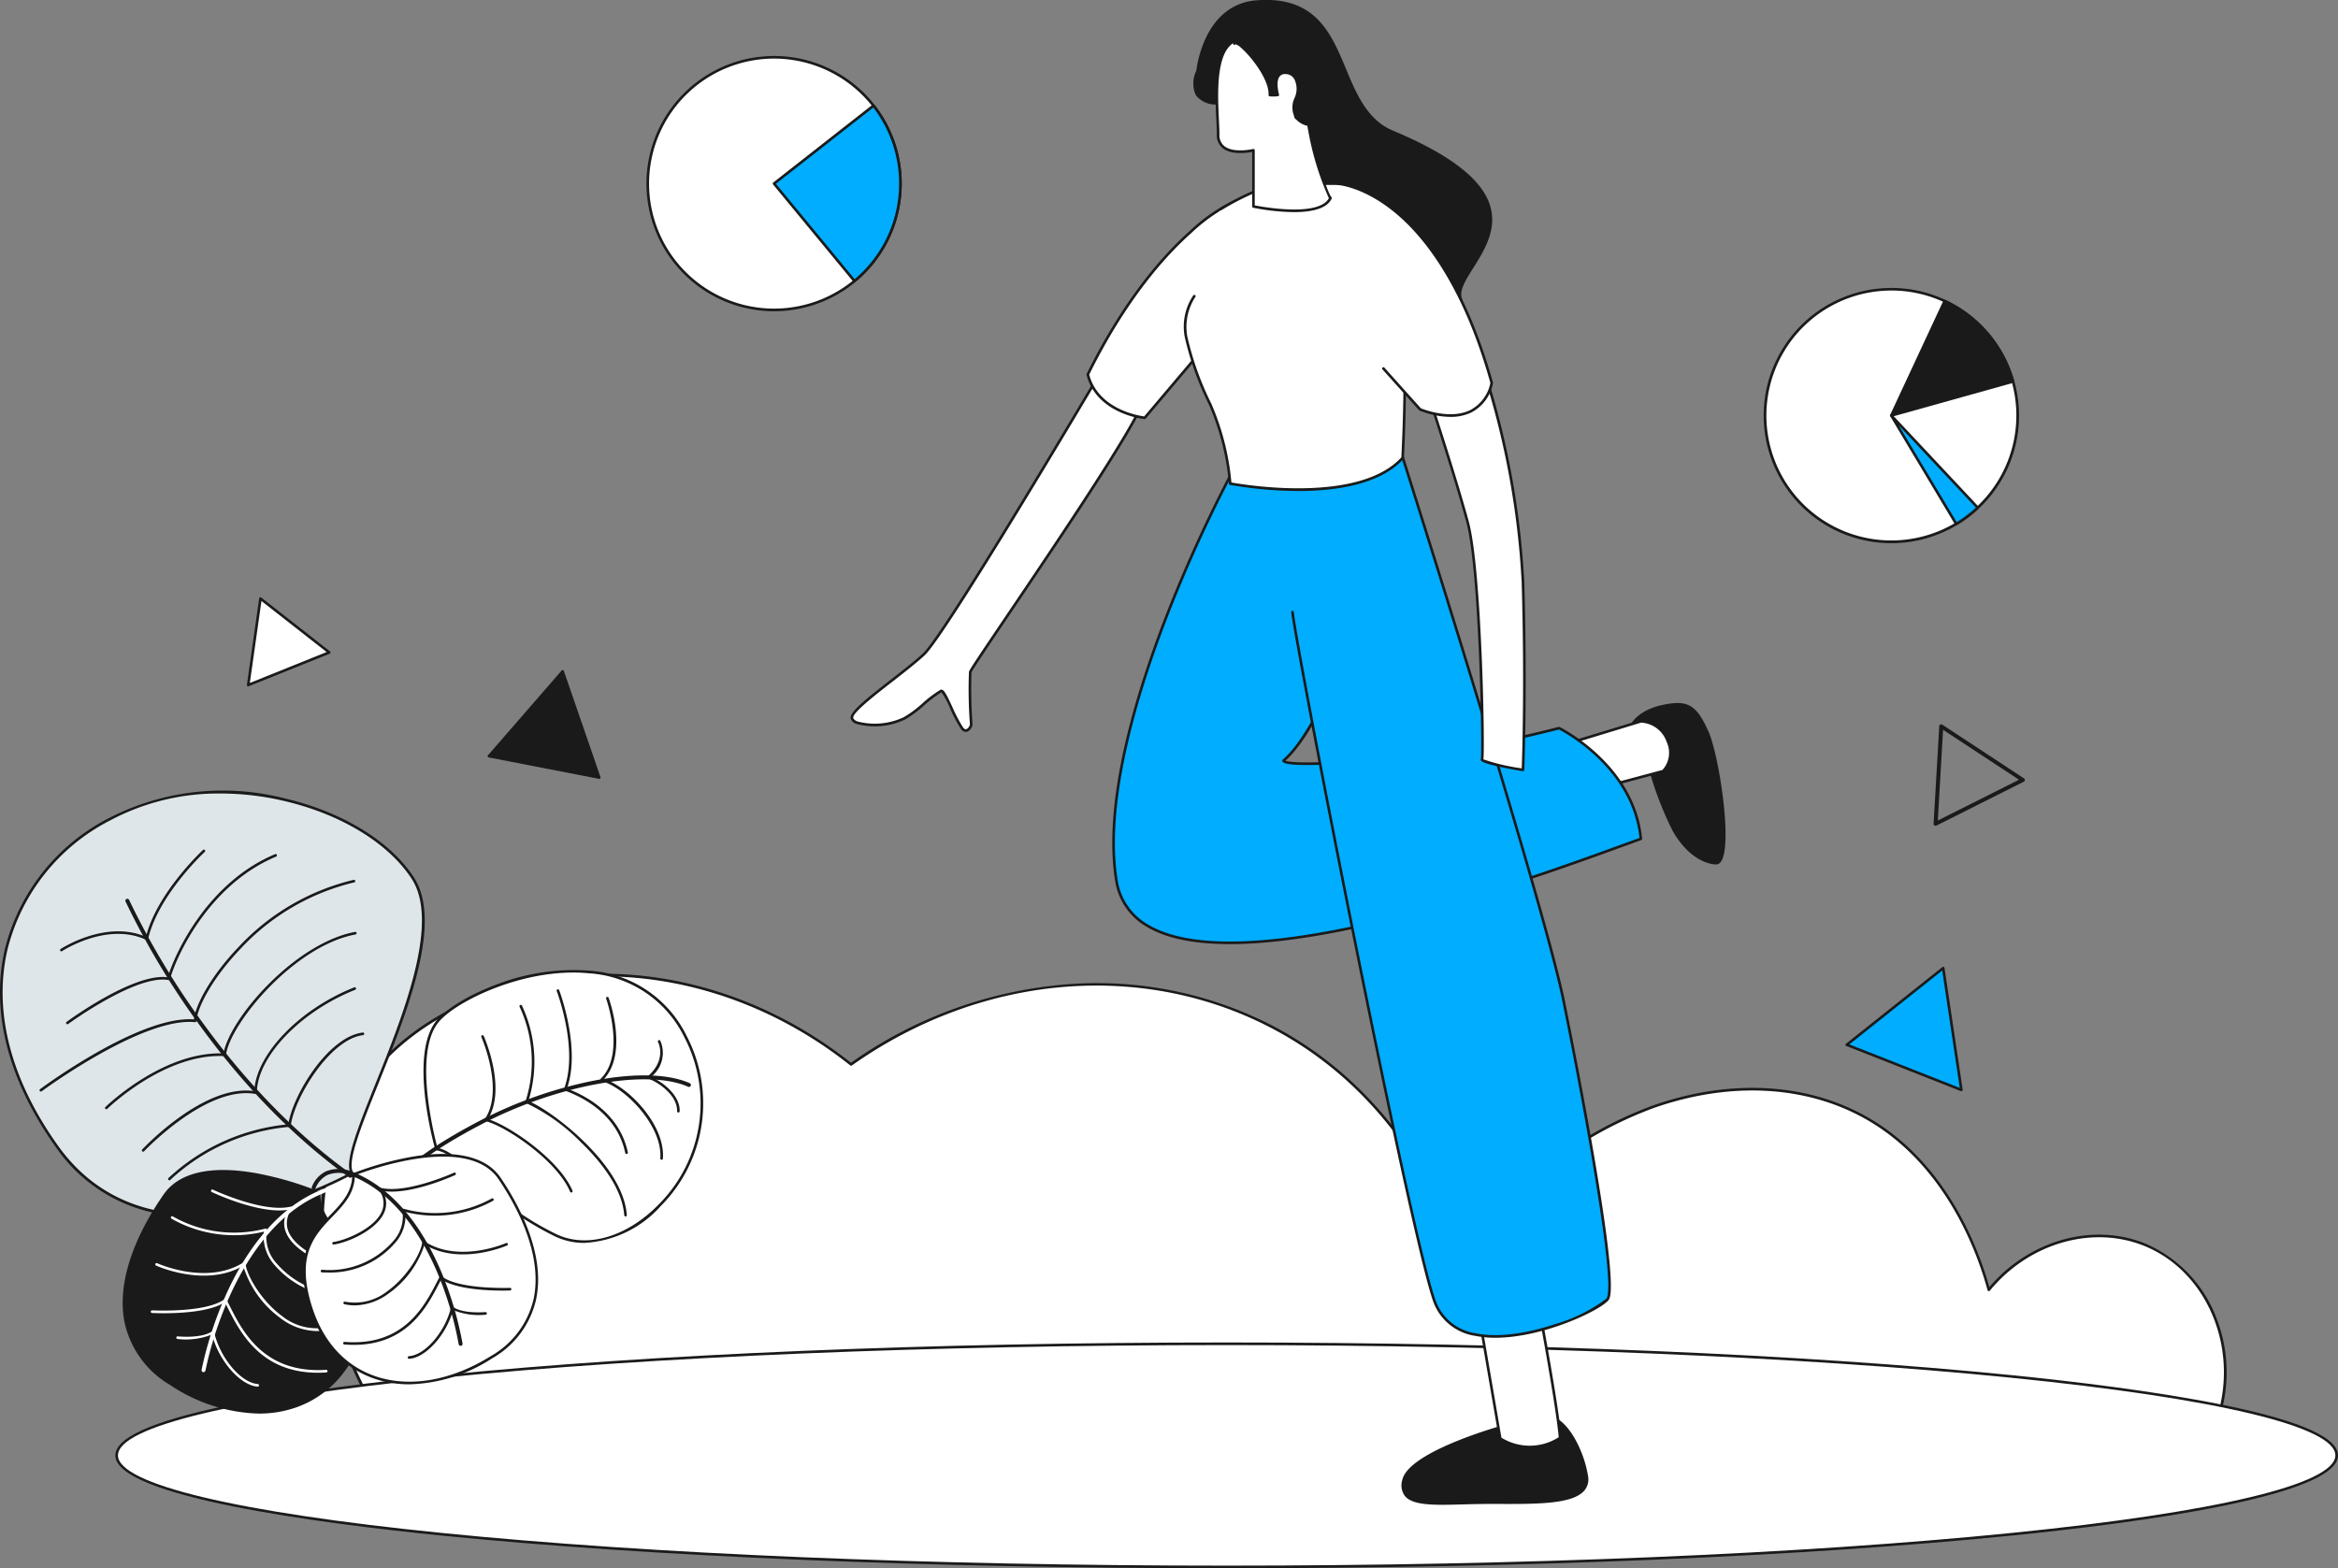 <svg xmlns="http://www.w3.org/2000/svg" id="Grupo_2896" data-name="Grupo 2896" width="250.942" height="168.358" viewBox="0 0 250.942 168.358"><rect x="0" y="0" width="250.942" height="168.358" fill="#808080" stroke="none"/><path id="Trazado_1764" data-name="Trazado 1764" d="M129.969,1484.855c-7.476-11.742-8.741-25.867-2.607-35.372,8.913-13.808,33.694-18.257,52.87-2.979,13.685-9.677,31.1-11.324,45.049-4.1,14.582,7.558,19.464,21.749,20.477,24.948,11.122-16.35,29.792-21.979,42.444-15.639,10,5.012,13.353,16.051,14.148,18.99,4.283-5.216,11.2-7.1,16.755-4.841,6.908,2.813,10.726,11.648,7.445,19.735Z" transform="translate(-88.895 -1332.234)" fill="#fff"></path><path id="Trazado_1765" data-name="Trazado 1765" d="M326.591,1485.781h0l-196.583-.746a.138.138,0,0,1-.118-.065,40.836,40.836,0,0,1-6.428-18.59,27.036,27.036,0,0,1,3.821-16.934c4.05-6.275,11.4-10.7,20.18-12.136,11.27-1.846,23.225,1.454,32.812,9.058a46.461,46.461,0,0,1,22.409-8.353,41.047,41.047,0,0,1,22.7,4.307c13.388,6.938,18.723,19.419,20.459,24.757a42.367,42.367,0,0,1,20.556-16.145c7.808-2.717,15.587-2.469,21.906.7,9.268,4.644,12.946,14.512,14.149,18.819,4.276-5.04,11.122-6.963,16.743-4.674a14.1,14.1,0,0,1,7.622,7.968,16.018,16.018,0,0,1-.1,11.948A.14.14,0,0,1,326.591,1485.781Zm-196.5-1.025,196.41.743c3.062-7.68-.314-16.576-7.4-19.464-5.584-2.274-12.408-.3-16.593,4.8a.14.14,0,0,1-.244-.053c-1.116-4.12-4.719-14.211-14.076-18.9-6.25-3.132-13.951-3.374-21.687-.683a42.14,42.14,0,0,0-20.578,16.274.14.14,0,0,1-.25-.036c-1.629-5.141-6.88-17.854-20.408-24.865-13.926-7.217-31.133-5.651-44.9,4.087a.139.139,0,0,1-.168-.006c-9.54-7.6-21.45-10.9-32.675-9.065-8.7,1.426-15.983,5.8-19.988,12.01C121.565,1458.828,122.6,1472.947,130.087,1484.757Z" transform="translate(-88.936 -1332.275)" fill="#1a1a1a"></path><ellipse id="Elipse_35" data-name="Elipse 35" cx="119.141" cy="11.979" rx="119.141" ry="11.979" transform="translate(12.52 144.26)" fill="#fff"></ellipse><path id="Trazado_1766" data-name="Trazado 1766" d="M226.916,1489.285c-31.829,0-61.752-1.246-84.259-3.509-13.079-1.315-35.023-4.182-35.023-8.61s21.943-7.294,35.023-8.609c22.507-2.264,52.431-3.51,84.259-3.51s61.751,1.246,84.259,3.51c13.079,1.315,35.022,4.182,35.022,8.609s-21.942,7.3-35.022,8.61C288.667,1488.039,258.744,1489.285,226.916,1489.285Zm0-23.958c-31.82,0-61.734,1.246-84.231,3.509-22.1,2.22-34.769,5.257-34.769,8.33s12.673,6.109,34.769,8.331c22.5,2.261,52.412,3.508,84.231,3.508s61.733-1.246,84.231-3.508c22.1-2.222,34.769-5.258,34.769-8.331s-12.673-6.11-34.769-8.33C288.649,1466.573,258.734,1465.327,226.916,1465.327Z" transform="translate(-95.255 -1320.927)" fill="#1a1a1a"></path><path id="Trazado_1767" data-name="Trazado 1767" d="M261.056,1397.951a13.515,13.515,0,0,1-4.284,9.89,13.542,13.542,0,0,1-9.275,3.67,13.566,13.566,0,1,1,13.559-13.56Z" transform="translate(-44.497 -1353.34)" fill="#fff"></path><path id="Trazado_1768" data-name="Trazado 1768" d="M247.537,1411.692a13.7,13.7,0,0,1,0-27.4,13.7,13.7,0,0,1,13.2,10.011,13.7,13.7,0,0,1-13.2,17.39Zm0-27.121a13.415,13.415,0,1,0,5.666,1.253A13.278,13.278,0,0,0,247.537,1384.571Z" transform="translate(-44.537 -1353.38)" fill="#1a1a1a"></path><path id="Trazado_1769" data-name="Trazado 1769" d="M175.515,1380.189a13.56,13.56,0,1,1-2.886-8.363A13.531,13.531,0,0,1,175.515,1380.189Z" transform="translate(-78.874 -1360.478)" fill="#fff"></path><path id="Trazado_1770" data-name="Trazado 1770" d="M162,1393.93a13.7,13.7,0,1,1,10.783-22.151,13.7,13.7,0,0,1-2.062,19.016A13.713,13.713,0,0,1,162,1393.93Zm0-27.121a13.42,13.42,0,1,0,13.419,13.42A13.422,13.422,0,0,0,162,1366.809Z" transform="translate(-78.914 -1360.518)" fill="#1a1a1a"></path><path id="Trazado_1771" data-name="Trazado 1771" d="M223.675,1418.567s.68-1.585,3.332-2.166,3.537-.161,4.841,2.724,2.839,14.2.931,14.1c-1-.049-2.9-.743-4.5-3.521-1.44-2.5-2.62-7.068-2.994-7.928A33.382,33.382,0,0,0,223.675,1418.567Z" transform="translate(-48.622 -1340.567)" fill="#1a1a1a"></path><path id="Trazado_1772" data-name="Trazado 1772" d="M232.841,1433.408h-.029c-.615-.029-2.764-.377-4.614-3.591a36.329,36.329,0,0,1-2.5-6.449c-.221-.7-.4-1.255-.5-1.493a33.582,33.582,0,0,0-1.6-3.2.142.142,0,0,1-.008-.128c.029-.067.739-1.657,3.432-2.246,2.762-.605,3.7-.081,5,2.8,1.131,2.507,2.624,12.136,1.372,13.975A.65.65,0,0,1,232.841,1433.408Zm-8.966-14.806a34.907,34.907,0,0,1,1.58,3.16c.109.252.278.785.51,1.521a36.709,36.709,0,0,0,2.476,6.392c1.779,3.091,3.806,3.424,4.385,3.452a.376.376,0,0,0,.329-.2c1.114-1.636-.188-11.027-1.395-13.7-1.255-2.779-2.042-3.223-4.682-2.646A4.591,4.591,0,0,0,223.875,1418.6Z" transform="translate(-48.662 -1340.605)" fill="#1a1a1a"></path><path id="Trazado_1773" data-name="Trazado 1773" d="M215.517,1421.286l12.5-3.807c2.682,0,4.143,3.718,2.386,5.347l-11.2,2.99Z" transform="translate(-51.9 -1340.043)" fill="#fff"></path><path id="Trazado_1774" data-name="Trazado 1774" d="M219.25,1426a.145.145,0,0,1-.109-.052l-3.691-4.531a.141.141,0,0,1,.067-.223l12.5-3.807a.136.136,0,0,1,.041-.007,3.339,3.339,0,0,1,3.028,2.251,3.007,3.007,0,0,1-.547,3.339.137.137,0,0,1-.059.033l-11.2,2.991A.108.108,0,0,1,219.25,1426Zm-3.451-4.6,3.5,4.3,11.075-2.959a2.742,2.742,0,0,0,.451-3.007,3.062,3.062,0,0,0-2.746-2.072Z" transform="translate(-51.94 -1340.084)" fill="#1a1a1a"></path><path id="Trazado_1775" data-name="Trazado 1775" d="M210.313,1407.443c1.293,5.167-3.873,18.857-8.006,22.345.387,1.033,18.726-.387,29.574-3.488,0,0,8.007,3.875,8.781,11.882-8.006,2.842-53.724,20.665-56.307,4.392s12.657-44.172,12.657-44.172l12.268-1.033Z" transform="translate(-64.542 -1348.125)" fill="#00adff"></path><path id="Trazado_1776" data-name="Trazado 1776" d="M196.577,1449.521c-3.585,0-6.662-.531-8.857-1.824a6.889,6.889,0,0,1-3.464-5.061c-1.34-8.438,2.178-20.026,5.366-28.262a151.9,151.9,0,0,1,7.305-16,.144.144,0,0,1,.111-.073l12.269-1.033a.141.141,0,0,1,.024.28l-12.193,1.026a152.41,152.41,0,0,0-7.255,15.9c-3.174,8.2-6.68,19.737-5.351,28.112a6.625,6.625,0,0,0,3.329,4.864c10.363,6.1,40.838-5.011,50.851-8.663.73-.266,1.349-.491,1.838-.666-.786-7.445-7.992-11.3-8.645-11.637a121,121,0,0,1-18.681,3.283c-2.919.3-5.624.485-7.618.521-3.214.059-3.339-.275-3.393-.418a.142.142,0,0,1,.041-.157c3.941-3.325,9.279-16.932,7.961-22.2a.142.142,0,0,1,.1-.171.139.139,0,0,1,.17.1c.6,2.411-.135,6.854-1.974,11.884-1.748,4.783-4.019,8.78-5.959,10.5.594.265,4.185.331,10.8-.355a120.372,120.372,0,0,0,18.523-3.272.155.155,0,0,1,.1.008c.08.039,8.086,4,8.86,12a.142.142,0,0,1-.093.146c-.5.178-1.157.416-1.939.7C230.869,1441.951,210.1,1449.521,196.577,1449.521Z" transform="translate(-64.581 -1348.165)" fill="#1a1a1a"></path><path id="Trazado_1777" data-name="Trazado 1777" d="M217.936,1471.487s-11.045,2.916-11.666,6.081,3.69,2.358,9.167,2.358,11,.248,10.5-2.854-2.483-6.329-4.1-6.268A22.032,22.032,0,0,0,217.936,1471.487Z" transform="translate(-55.64 -1318.614)" fill="#1a1a1a"></path><path id="Trazado_1778" data-name="Trazado 1778" d="M210.5,1480.2c-1.918,0-3.372-.164-4.016-.927a1.907,1.907,0,0,1-.306-1.691c.629-3.214,11.307-6.069,11.767-6.191a21.953,21.953,0,0,1,3.939-.687c1.8-.067,3.758,3.376,4.239,6.385a1.873,1.873,0,0,1-.394,1.587c-1.248,1.458-5.066,1.445-9.111,1.433l-1.137,0c-.98,0-1.911.025-2.809.05C211.9,1480.178,211.167,1480.2,210.5,1480.2Zm11.438-9.216-.042,0a22.138,22.138,0,0,0-3.878.677h0c-.109.03-10.967,2.93-11.564,5.974a1.655,1.655,0,0,0,.245,1.457c.785.928,3.072.865,5.968.785.9-.025,1.832-.05,2.816-.05l1.138,0c3.977.013,7.734.024,8.9-1.334a1.589,1.589,0,0,0,.331-1.36C225.341,1474,223.416,1470.983,221.933,1470.983Zm-3.956.544h0Z" transform="translate(-55.68 -1318.654)" fill="#1a1a1a"></path><path id="Trazado_1779" data-name="Trazado 1779" d="M211.686,1460.879l2.777,16.147a5.89,5.89,0,0,0,6.422-.062c-.31-3.785-2.652-16.085-2.652-16.085Z" transform="translate(-53.44 -1322.602)" fill="#fff"></path><path id="Trazado_1780" data-name="Trazado 1780" d="M217.792,1478.146a6.646,6.646,0,0,1-3.367-.964.138.138,0,0,1-.059-.093l-2.778-16.147a.141.141,0,0,1,.139-.164h6.547a.141.141,0,0,1,.139.115c.022.122,2.347,12.349,2.654,16.1a.139.139,0,0,1-.059.126A5.533,5.533,0,0,1,217.792,1478.146Zm-3.161-1.165a5.777,5.777,0,0,0,6.149-.046c-.315-3.628-2.387-14.63-2.623-15.876h-6.265Z" transform="translate(-53.48 -1322.642)" fill="#1a1a1a"></path><path id="Trazado_1781" data-name="Trazado 1781" d="M197.761,1395.8h11.179s15.111,47.529,17.822,59.929c0,0,6.328,30.8,4.779,32.546s-15.885,7.944-18.6,0-14.673-69.356-15.182-73.811Z" transform="translate(-59.036 -1348.754)" fill="#00adff"></path><path id="Trazado_1782" data-name="Trazado 1782" d="M219.571,1492.409a10.813,10.813,0,0,1-2.128-.2,5.677,5.677,0,0,1-4.592-3.848c-2.748-8.05-14.659-69.214-15.188-73.842a.14.14,0,1,1,.279-.031c.529,4.623,12.429,65.741,15.175,73.782a5.409,5.409,0,0,0,4.381,3.665c3.008.606,6.641-.37,8.537-1.007a16.819,16.819,0,0,0,5.441-2.705c1.234-1.388-3.055-23.876-4.811-32.425-2.62-11.98-17.016-57.387-17.787-59.816H197.8a.14.14,0,1,1,0-.28H208.98a.141.141,0,0,1,.135.1c.15.475,15.143,47.676,17.825,59.94.017.079,1.6,7.8,2.972,15.625,2.788,15.9,2.024,16.764,1.775,17.045C230.658,1489.568,224.609,1492.408,219.571,1492.409Z" transform="translate(-59.076 -1348.794)" fill="#1a1a1a"></path><path id="Trazado_1783" data-name="Trazado 1783" d="M190.594,1369.83s-1.628,3.388,2.193,3.442c-.1-3.74.275-4.532,2.427-4.532s2.669,3.013,3.013,2.927,1.206-1.464,1.636-.861-.171,2.239,0,3.013,2.237,13.419,2.237,13.419,15.034,9.286,16.755,7.133c-1.429-3.374,12.006-9.9-7.361-18.012-6.743-2.826-3.908-14.8-14.57-13.975C191.226,1362.823,190.594,1369.83,190.594,1369.83Z" transform="translate(-62.054 -1362.201)" fill="#1a1a1a"></path><path id="Trazado_1784" data-name="Trazado 1784" d="M217.95,1394.873c-1.44,0-4.13-1.026-8.142-3.1-3.934-2.031-7.7-4.357-7.743-4.379a.149.149,0,0,1-.064-.1c-.021-.126-2.066-12.648-2.235-13.41a4.289,4.289,0,0,1,.059-1.356,2.808,2.808,0,0,0-.036-1.606.186.186,0,0,0-.137-.093c-.207-.02-.554.325-.8.576a1.555,1.555,0,0,1-.547.432c-.213.055-.335-.2-.552-.66-.4-.847-1.071-2.262-2.5-2.262a2.256,2.256,0,0,0-1.7.467c-.558.572-.635,1.871-.582,3.922a.147.147,0,0,1-.041.1.127.127,0,0,1-.1.041,2.657,2.657,0,0,1-2.394-1,3.089,3.089,0,0,1,.066-2.622c.05-.467.882-7.116,6.456-7.548,6.331-.492,8,3.506,9.61,7.372,1.119,2.685,2.277,5.46,5.026,6.613,6.119,2.564,9.529,5.187,10.423,8.019.817,2.583-.627,4.877-1.787,6.719-.84,1.333-1.566,2.485-1.2,3.349a.139.139,0,0,1-.02.143A1.281,1.281,0,0,1,217.95,1394.873Zm-15.683-7.684c4.144,2.556,14.912,8.662,16.465,7.189-.346-.982.4-2.162,1.255-3.523,1.187-1.887,2.535-4.025,1.758-6.485-.869-2.748-4.227-5.313-10.264-7.844-2.857-1.2-4.036-4.028-5.177-6.764-1.646-3.948-3.2-7.674-9.328-7.2-5.512.428-6.195,7.25-6.2,7.321a.209.209,0,0,1-.014.048,2.906,2.906,0,0,0-.091,2.376,2.317,2.317,0,0,0,2.014.861c-.049-2.087.05-3.345.666-3.976a2.485,2.485,0,0,1,1.9-.552c1.6,0,2.348,1.576,2.749,2.422a3.224,3.224,0,0,0,.262.495,2.662,2.662,0,0,0,.384-.345c.321-.321.686-.682,1.025-.657a.461.461,0,0,1,.343.21,2.834,2.834,0,0,1,.085,1.807,4.263,4.263,0,0,0-.063,1.257C200.206,1374.579,202.092,1386.115,202.267,1387.19Zm-11.633-17.32h0Z" transform="translate(-62.095 -1362.241)" fill="#1a1a1a"></path><path id="Trazado_1785" data-name="Trazado 1785" d="M190.94,1390.49s-16.789,28.415-19.2,30.653-7.961,5.916-7.7,6.862,3.76,1,5.631,0c1.386-.743,2.56-2.157,3.922-2.931.373-.21,1.417,2.833,2.244,3.979.514.712,1.018-.181,1-.393a50.963,50.963,0,0,1-.107-5.623c.091-.6,18.212-26.355,18.664-29.451C195.446,1393.236,190.94,1390.49,190.94,1390.49Z" transform="translate(-72.591 -1350.889)" fill="#fff"></path><path id="Trazado_1786" data-name="Trazado 1786" d="M176.29,1429.5a.653.653,0,0,1-.527-.328,15.568,15.568,0,0,1-1.161-2.208,8.089,8.089,0,0,0-.927-1.716,12.971,12.971,0,0,0-1.846,1.4,12.134,12.134,0,0,1-2.054,1.521,7.507,7.507,0,0,1-5.249.466.914.914,0,0,1-.585-.552c-.181-.663,1.536-2.04,4.351-4.231,1.243-.969,2.53-1.97,3.393-2.772,2.368-2.2,19.007-30.336,19.173-30.621a.146.146,0,0,1,.087-.064.139.139,0,0,1,.108.017c.011.007,1.14.7,2.249,1.419,2.316,1.51,2.289,1.688,2.27,1.818-.32,2.183-8.906,14.889-14.586,23.3-2.146,3.177-4,5.92-4.081,6.165a51.856,51.856,0,0,0,.111,5.579.988.988,0,0,1-.552.784A.507.507,0,0,1,176.29,1429.5Zm-2.617-4.539a.228.228,0,0,1,.073.011c.269.085.566.7,1.11,1.873a15.623,15.623,0,0,0,1.134,2.163c.189.261.325.215.37.2a.75.75,0,0,0,.377-.5,50.045,50.045,0,0,1-.107-5.655c.029-.2,1.032-1.693,4.123-6.269,5.3-7.846,14.162-20.958,14.539-23.155a30.819,30.819,0,0,0-4.263-2.909c-1.357,2.295-16.81,28.388-19.152,30.562-.872.809-2.163,1.814-3.411,2.787-1.958,1.524-4.393,3.419-4.252,3.936.046.174.257.3.423.367a7.3,7.3,0,0,0,5.006-.454,12.007,12.007,0,0,0,2-1.487,12.938,12.938,0,0,1,1.915-1.443A.227.227,0,0,1,173.673,1424.964Zm21.625-31.319Z" transform="translate(-72.631 -1350.929)" fill="#1a1a1a"></path><path id="Trazado_1787" data-name="Trazado 1787" d="M198.27,1377.524s-8.431,3.109-16.18,18.779c1.077,4.176,6.114,4.65,6.114,4.65l6.135-7.252Z" transform="translate(-65.333 -1356.1)" fill="#fff"></path><path id="Trazado_1788" data-name="Trazado 1788" d="M188.244,1401.134h-.014c-.05,0-5.146-.531-6.236-4.754a.144.144,0,0,1,.01-.1c4.014-8.115,8.214-12.8,11.029-15.31a18.567,18.567,0,0,1,5.23-3.54.14.14,0,0,1,.179.083.141.141,0,0,1-.083.181,18.725,18.725,0,0,0-5.156,3.5c-2.788,2.483-6.943,7.128-10.923,15.163.994,3.718,5.295,4.407,5.9,4.486l6.086-7.194a.143.143,0,0,1,.2-.017.14.14,0,0,1,.015.2l-6.135,7.252A.139.139,0,0,1,188.244,1401.134Z" transform="translate(-65.374 -1356.14)" fill="#1a1a1a"></path><path id="Trazado_1789" data-name="Trazado 1789" d="M193.335,1379.052a27.2,27.2,0,0,1,4.056-2.062s1.033-.688,8.18-.688,8.093,13.346,7.318,29.448c-4.908,5.424-18.512,2.755-18.512,2.755a26.9,26.9,0,0,0-2.152-8.523,32.355,32.355,0,0,1-2.588-7.249,5.948,5.948,0,0,1,.889-4.342Z" transform="translate(-62.338 -1356.591)" fill="#fff"></path><path id="Trazado_1790" data-name="Trazado 1790" d="M201.738,1409.342a43.018,43.018,0,0,1-7.347-.66.136.136,0,0,1-.112-.129,27.023,27.023,0,0,0-2.141-8.474,32.471,32.471,0,0,1-2.6-7.279,6.017,6.017,0,0,1,.913-4.452.14.14,0,1,1,.226.165,5.86,5.86,0,0,0-.865,4.23,32.322,32.322,0,0,0,2.579,7.22,27.338,27.338,0,0,1,2.157,8.464c1.271.23,13.642,2.313,18.241-2.694.468-9.782.6-23.265-3.629-27.7a4.752,4.752,0,0,0-3.551-1.549c-6.929,0-8.059.639-8.1.667l-.025.012a27.17,27.17,0,0,0-4.032,2.05.14.14,0,1,1-.149-.238,27.56,27.56,0,0,1,4.07-2.069c.161-.089,1.511-.7,8.24-.7a5.018,5.018,0,0,1,3.754,1.636c3.279,3.44,4.455,12.325,3.7,27.959a.135.135,0,0,1-.036.087c-2.57,2.84-7.508,3.448-11.2,3.458Z" transform="translate(-62.379 -1356.631)" fill="#1a1a1a"></path><path id="Trazado_1791" data-name="Trazado 1791" d="M214.053,1390.183a88.55,88.55,0,0,1,4.391,23.334c.345,11.8,0,20.148,0,20.148s-4.563-.774-4.391-1.119-.086-20.062-1.549-25.487-4.65-14.982-4.65-14.982Z" transform="translate(-54.98 -1351.013)" fill="#fff"></path><path id="Trazado_1792" data-name="Trazado 1792" d="M218.484,1433.845l-.024,0c-1.6-.271-4.3-.781-4.49-1.151a.182.182,0,0,1-.007-.157c.16-.736-.15-20.191-1.555-25.4-1.445-5.358-4.615-14.878-4.647-14.973a.148.148,0,0,1,.008-.109.138.138,0,0,1,.084-.069l6.2-1.9a.139.139,0,0,1,.172.089,89.424,89.424,0,0,1,4.4,23.376c.341,11.666,0,20.075,0,20.158a.14.14,0,0,1-.14.135Zm-4.249-1.27a21.66,21.66,0,0,0,4.115.964c.045-1.213.31-9.2-.006-19.978A89.034,89.034,0,0,0,214,1390.4l-5.933,1.813c.4,1.19,3.254,9.838,4.607,14.853C214.052,1412.154,214.423,1431.18,214.235,1432.575Zm-.007.041a.145.145,0,0,1-.008.032A.07.07,0,0,0,214.228,1432.616Zm-.135-.03h0Z" transform="translate(-55.02 -1351.053)" fill="#1a1a1a"></path><path id="Trazado_1793" data-name="Trazado 1793" d="M201.255,1376.312s10.667.593,16.483,21.383c-1.42,5.554-7.684,2.842-7.684,2.842l-3.939-4.392Z" transform="translate(-57.632 -1356.587)" fill="#fff"></path><path id="Trazado_1794" data-name="Trazado 1794" d="M213.333,1401.383a9.232,9.232,0,0,1-3.294-.677.176.176,0,0,1-.049-.035l-3.939-4.392a.14.14,0,0,1,.209-.187l3.918,4.367c.311.127,3.163,1.239,5.3.192a4.218,4.218,0,0,0,2.159-2.914c-2.993-10.678-7.288-15.889-10.365-18.38-3.32-2.687-5.954-2.863-5.98-2.864a.14.14,0,0,1,.015-.28c.111.007,2.752.182,6.142,2.927,3.112,2.519,7.455,7.783,10.469,18.558a.142.142,0,0,1,0,.073,4.5,4.5,0,0,1-2.319,3.133A5.124,5.124,0,0,1,213.333,1401.383Z" transform="translate(-57.672 -1356.627)" fill="#1a1a1a"></path><path id="Trazado_1795" data-name="Trazado 1795" d="M201.164,1368.887a46.472,46.472,0,0,0,.744,6.142c.688,3.463,1.877,6.973,2.254,7.3-1.119,2.41-8.264.9-8.264.9V1377.2s-3.789.908-3.789-1.675-.987-9.667,2.324-10.246C199.862,1364.337,201.164,1368.887,201.164,1368.887Z" transform="translate(-61.362 -1361.071)" fill="#fff"></path><path id="Trazado_1796" data-name="Trazado 1796" d="M200.276,1383.884a23.8,23.8,0,0,1-4.367-.471.14.14,0,0,1-.112-.137v-5.858c-.543.105-2.211.349-3.147-.389a1.759,1.759,0,0,1-.641-1.459c0-.415-.025-.944-.055-1.555-.15-3.114-.4-8.324,2.5-8.829,5.488-.958,6.876,3.656,6.889,3.7a.213.213,0,0,1,.006.032,46.824,46.824,0,0,0,.742,6.119c.723,3.636,1.9,6.952,2.209,7.225a.139.139,0,0,1,.035.165C203.8,1383.57,202.048,1383.884,200.276,1383.884Zm-4.2-.724c.893.174,6.858,1.248,7.957-.769a31.036,31.036,0,0,1-2.225-7.3,47.117,47.117,0,0,1-.747-6.144c-.1-.329-1.433-4.385-6.565-3.489-2.654.463-2.41,5.518-2.264,8.539.029.615.055,1.147.055,1.569a1.489,1.489,0,0,0,.534,1.238c1,.789,3.062.306,3.081.3a.143.143,0,0,1,.121.025.141.141,0,0,1,.053.111Z" transform="translate(-61.402 -1361.111)" fill="#1a1a1a"></path><path id="Trazado_1797" data-name="Trazado 1797" d="M193.306,1365.843c.294-.631,3.962,3.292,3.816,5.523a3.823,3.823,0,0,0,.854-.016s-.7-2.375.791-2.375,1.583,1.956,1.117,2.792a2.667,2.667,0,0,0,0,1.956c0,.069.932.9,1.378.81.747-.142,1.193-1.287,1.367-1.462.28-.279-1.116-6.841-1.535-7.26S195.353,1364.028,193.306,1365.843Z" transform="translate(-60.826 -1361.163)" fill="#1a1a1a"></path><path id="Trazado_1798" data-name="Trazado 1798" d="M201.236,1374.722a2.269,2.269,0,0,1-1.126-.573c-.327-.271-.327-.335-.327-.383a1.716,1.716,0,0,0-.046-.178,2.378,2.378,0,0,1,.063-1.845,2.313,2.313,0,0,0-.011-2.038,1.07,1.07,0,0,0-.983-.547.7.7,0,0,0-.606.266c-.439.586-.055,1.915-.05,1.928a.143.143,0,0,1-.114.18,3.955,3.955,0,0,1-.89.015.14.14,0,0,1-.125-.149c.1-1.585-1.824-4.088-2.931-5.044a1.582,1.582,0,0,0-.615-.4l-.036.032a.14.14,0,0,1-.177.007.141.141,0,0,1-.043-.172.258.258,0,0,1,.13-.126c2.156-1.736,7.388-.439,7.884.056a19.14,19.14,0,0,1,1.067,3.753c.485,2.285.642,3.533.468,3.707a1.935,1.935,0,0,0-.16.252c-.245.422-.656,1.13-1.28,1.248A.417.417,0,0,1,201.236,1374.722Zm-1.176-1c.128.153.9.779,1.215.718.5-.1.869-.733,1.091-1.115a1.948,1.948,0,0,1,.191-.3,31.085,31.085,0,0,0-1.522-7.077c-.376-.376-5.125-1.6-7.294-.192,1.035.537,3.564,3.594,3.566,5.519a3.712,3.712,0,0,0,.533-.008,2.758,2.758,0,0,1,.136-2.015.981.981,0,0,1,.831-.379,1.348,1.348,0,0,1,1.225.686,2.587,2.587,0,0,1,.014,2.316,2.1,2.1,0,0,0-.039,1.63A1.6,1.6,0,0,1,200.06,1373.721Zm2.494-.684Z" transform="translate(-60.866 -1361.204)" fill="#1a1a1a"></path><g id="Grupo_1234" data-name="Grupo 1234" transform="translate(0 84.905)"><g id="Grupo_1226" data-name="Grupo 1226"><path id="Trazado_1799" data-name="Trazado 1799" d="M136.553,1463.792s-21.029,12.054-31.667-2.845-6.029-28.754,5.595-35.119,27.611-1.412,32.6,6.325S134.622,1460.855,136.553,1463.792Z" transform="translate(-98.762 -1422.764)" fill="#dee6e9"></path><path id="Trazado_1800" data-name="Trazado 1800" d="M119.915,1468.581a20.814,20.814,0,0,1-5.589-.725,17.132,17.132,0,0,1-9.513-6.782c-5.129-7.183-7.028-14.532-5.491-21.251a21.654,21.654,0,0,1,11.134-14.075,26.714,26.714,0,0,1,18.887-2.139c6.193,1.438,11.39,4.621,13.9,8.512,3.121,4.838-.758,14.48-3.873,22.229-1.8,4.477-3.356,8.345-2.658,9.408a.143.143,0,0,1,.02.109.146.146,0,0,1-.067.09,41.234,41.234,0,0,1-11.891,4.18A28.14,28.14,0,0,1,119.915,1468.581Zm2.567-45.493a24.686,24.686,0,0,0-11.892,2.908,21.375,21.375,0,0,0-10.995,13.891c-1.518,6.638.364,13.908,5.446,21.024,5.452,7.635,13.71,7.995,19.678,6.953a41.1,41.1,0,0,0,11.686-4.082c-.6-1.314.865-4.961,2.7-9.536,2.928-7.283,6.939-17.257,3.9-21.973-2.471-3.831-7.6-6.969-13.727-8.39A30.11,30.11,0,0,0,122.482,1423.087Z" transform="translate(-98.804 -1422.807)" fill="#1a1a1a"></path></g><g id="Grupo_1227" data-name="Grupo 1227" transform="translate(13.454 11.583)"><path id="Trazado_1801" data-name="Trazado 1801" d="M140.1,1465.493a.209.209,0,0,1-.09-.021c-10.717-5.086-18.735-14.089-23.574-20.746a83.808,83.808,0,0,1-8.013-13.36.21.21,0,1,1,.384-.171,83.37,83.37,0,0,0,7.975,13.292c4.81,6.614,12.774,15.557,23.408,20.6a.211.211,0,0,1-.091.4Z" transform="translate(-108.401 -1431.07)" fill="#1a1a1a"></path></g><g id="Grupo_1228" data-name="Grupo 1228" transform="translate(6.448 6.305)"><path id="Trazado_1802" data-name="Trazado 1802" d="M103.543,1438.23a.141.141,0,0,1-.077-.258c.049-.032,4.869-3.175,9.151-1.3,1.193-4.751,6.08-9.287,6.13-9.334a.14.14,0,0,1,.189.208c-.049.045-4.988,4.63-6.087,9.356a.137.137,0,0,1-.076.094.143.143,0,0,1-.121,0c-4.176-1.96-8.985,1.173-9.034,1.206A.143.143,0,0,1,103.543,1438.23Z" transform="translate(-103.403 -1427.305)" fill="#1a1a1a"></path></g><g id="Grupo_1229" data-name="Grupo 1229" transform="translate(7.089 6.78)"><path id="Trazado_1803" data-name="Trazado 1803" d="M104,1445.917a.141.141,0,0,1-.084-.254c.3-.219,7.256-5.3,10.864-4.787.833-2.791,4.4-10.255,11.53-13.223a.141.141,0,0,1,.108.26c-7.13,2.969-10.65,10.505-11.4,13.159a.14.14,0,0,1-.16.1c-3.451-.628-10.7,4.666-10.772,4.719A.142.142,0,0,1,104,1445.917Z" transform="translate(-103.86 -1427.643)" fill="#1a1a1a"></path></g><g id="Grupo_1230" data-name="Grupo 1230" transform="translate(4.245 9.549)"><path id="Trazado_1804" data-name="Trazado 1804" d="M101.972,1452.348a.143.143,0,0,1-.114-.056.141.141,0,0,1,.029-.2c.44-.327,10.758-7.93,16.517-7.49.165-1.564,1.813-4.657,4.75-7.73a24.71,24.71,0,0,1,12.393-7.253.142.142,0,0,1,.167.108.14.14,0,0,1-.107.167,24.419,24.419,0,0,0-12.25,7.172c-2.951,3.088-4.616,6.271-4.684,7.7a.14.14,0,0,1-.049.1.145.145,0,0,1-.105.034c-5.622-.572-16.357,7.343-16.465,7.423A.142.142,0,0,1,101.972,1452.348Z" transform="translate(-101.831 -1429.619)" fill="#1a1a1a"></path></g><g id="Grupo_1231" data-name="Grupo 1231" transform="translate(11.274 15.136)"><path id="Trazado_1805" data-name="Trazado 1805" d="M106.986,1452.646a.14.14,0,0,1-.1-.241c.062-.06,6.189-6.006,12.677-5.748.317-1.855,2.221-4.8,4.789-7.392,3.029-3.06,6.429-5.122,9.328-5.658a.14.14,0,0,1,.05.276c-6.572,1.214-13.448,9.527-13.909,12.938a.14.14,0,0,1-.146.122c-6.411-.344-12.531,5.6-12.593,5.662A.14.14,0,0,1,106.986,1452.646Z" transform="translate(-106.846 -1433.604)" fill="#1a1a1a"></path></g><g id="Grupo_1232" data-name="Grupo 1232" transform="translate(15.225 21.081)"><path id="Trazado_1806" data-name="Trazado 1806" d="M109.8,1455.5a.14.14,0,0,1-.1-.236c.273-.291,6.679-7.053,12.032-6.27.17-3.936,4.835-8.8,10.724-11.135a.14.14,0,1,1,.1.261c-5.872,2.333-10.508,7.182-10.552,11.04a.143.143,0,0,1-.05.107.142.142,0,0,1-.115.031c-5.236-.921-11.871,6.088-11.938,6.159A.139.139,0,0,1,109.8,1455.5Z" transform="translate(-109.664 -1437.845)" fill="#1a1a1a"></path></g><g id="Grupo_1233" data-name="Grupo 1233" transform="translate(18.04 25.942)"><path id="Trazado_1807" data-name="Trazado 1807" d="M111.813,1457.176a.143.143,0,0,1-.1-.04.14.14,0,0,1,0-.2,21.813,21.813,0,0,1,12.865-5.77c.46-3.129,4.273-9.4,7.989-9.854a.139.139,0,0,1,.156.122.14.14,0,0,1-.122.157c-3.576.432-7.4,6.786-7.761,9.724a.139.139,0,0,1-.129.123,21.5,21.5,0,0,0-12.8,5.694A.138.138,0,0,1,111.813,1457.176Z" transform="translate(-111.672 -1441.312)" fill="#1a1a1a"></path></g></g><g id="Grupo_1242" data-name="Grupo 1242" transform="translate(13.168 125.188)"><g id="Grupo_1235" data-name="Grupo 1235" transform="translate(0 0.417)"><path id="Trazado_1808" data-name="Trazado 1808" d="M129.23,1454.26s-12.635-5.368-16.542.216-7.8,14.856.624,20.278,17.739,3.7,20.668-5.711S129.144,1459.482,129.23,1454.26Z" transform="translate(-108.156 -1451.8)" fill="#1a1a1a"></path><path id="Trazado_1809" data-name="Trazado 1809" d="M122.806,1477.988a17.863,17.863,0,0,1-9.53-3.077,10.306,10.306,0,0,1-4.881-6.738c-1.03-5.234,2.2-10.854,4.218-13.738,1.63-2.332,5.045-3.114,9.876-2.26a35.9,35.9,0,0,1,6.837,1.995.143.143,0,0,1,.086.132c-.034,2,1.14,3.26,2.383,4.591,1.949,2.086,4.158,4.452,2.359,10.231-1.271,4.084-3.774,6.907-7.236,8.165A11.981,11.981,0,0,1,122.806,1477.988Zm-3.871-25.86c-2.483,0-4.794.613-6.093,2.469-1.992,2.847-5.183,8.39-4.173,13.522a10.04,10.04,0,0,0,4.758,6.555c4.556,2.933,9.437,3.789,13.395,2.351,3.377-1.227,5.819-3.989,7.064-7.985,1.749-5.623-.307-7.825-2.3-9.956-1.263-1.353-2.457-2.633-2.46-4.69A31.189,31.189,0,0,0,118.935,1452.128Z" transform="translate(-108.197 -1451.839)" fill="#1a1a1a"></path></g><g id="Grupo_1236" data-name="Grupo 1236" transform="translate(8.467)"><path id="Trazado_1810" data-name="Trazado 1810" d="M114.447,1473.659l-.038,0a.211.211,0,0,1-.17-.245,39.514,39.514,0,0,1,2.581-7.979c1.737-3.894,4.873-9,9.938-11.205,4.5-1.958,7.305-2.9,7.914-2.644a.265.265,0,0,1,.154.149.21.21,0,0,1-.121.272.213.213,0,0,1-.212-.036c-.156-.036-1.269-.1-7.567,2.646-4.939,2.152-8.01,7.159-9.718,10.982a39.085,39.085,0,0,0-2.556,7.892A.21.21,0,0,1,114.447,1473.659Zm19.988-21.775Zm0,0Zm0,0Zm0,0Z" transform="translate(-114.236 -1451.542)" fill="#fff"></path></g><g id="Grupo_1237" data-name="Grupo 1237" transform="translate(9.484 2.512)"><path id="Trazado_1811" data-name="Trazado 1811" d="M128.7,1461.671h-.022c-1.588-.249-4.842-1.706-5.668-3.722a2.582,2.582,0,0,1,.248-2.441c-3.093.506-8-1.8-8.219-1.906a.14.14,0,0,1,.121-.254c.053.027,5.414,2.546,8.373,1.818a.139.139,0,0,1,.146.219,2.409,2.409,0,0,0-.408,2.459c.774,1.891,3.96,3.317,5.45,3.55a.14.14,0,0,1-.021.279Z" transform="translate(-114.962 -1453.334)" fill="#fff"></path></g><g id="Grupo_1238" data-name="Grupo 1238" transform="translate(5.161 5.372)"><path id="Trazado_1812" data-name="Trazado 1812" d="M130.767,1464.026a9.791,9.791,0,0,1-7.745-3.407,4.591,4.591,0,0,1-1.147-3.582,13.609,13.609,0,0,1-9.932-1.4.141.141,0,0,1,.151-.237,13.282,13.282,0,0,0,9.932,1.311.139.139,0,0,1,.172.173,4.164,4.164,0,0,0,1.043,3.566,9.619,9.619,0,0,0,7.964,3.292.14.14,0,0,1,.011.281C131.067,1464.023,130.915,1464.026,130.767,1464.026Z" transform="translate(-111.878 -1455.374)" fill="#fff"></path></g><g id="Grupo_1239" data-name="Grupo 1239" transform="translate(3.496 10.318)"><path id="Trazado_1813" data-name="Trazado 1813" d="M128,1466.29a6.588,6.588,0,0,1-3.887-1.4,10.844,10.844,0,0,1-3.988-5.615c-4.044,2.393-9.294.011-9.348-.013a.14.14,0,0,1,.118-.255c.053.025,5.326,2.414,9.264-.083a.143.143,0,0,1,.136-.007.137.137,0,0,1,.078.112c.118,1.244,1.661,3.988,3.906,5.634a5.909,5.909,0,0,0,4.768,1.236.14.14,0,1,1,.059.273A5.228,5.228,0,0,1,128,1466.29Z" transform="translate(-110.691 -1458.902)" fill="#fff"></path></g><g id="Grupo_1240" data-name="Grupo 1240" transform="translate(3.015 14.262)"><path id="Trazado_1814" data-name="Trazado 1814" d="M128.289,1469.636c-6.195,0-8.4-4.411-9.747-7.1-.084-.167-.164-.326-.241-.477-2.187,1.448-7.586,1.173-7.82,1.161a.141.141,0,0,1-.133-.147.139.139,0,0,1,.149-.133c.057,0,5.762.294,7.772-1.2a.142.142,0,0,1,.115-.025.145.145,0,0,1,.094.073c.1.192.2.4.315.622,1.375,2.748,3.679,7.344,10.37,6.914a.14.14,0,1,1,.018.279C128.875,1469.627,128.577,1469.636,128.289,1469.636Z" transform="translate(-110.348 -1461.716)" fill="#fff"></path></g><g id="Grupo_1241" data-name="Grupo 1241" transform="translate(5.757 17.713)"><path id="Trazado_1815" data-name="Trazado 1815" d="M121.046,1470.139l-.011,0c-1.887-.143-4.18-2.786-4.9-5.6a7.589,7.589,0,0,1-3.711.482.139.139,0,0,1-.125-.154.141.141,0,0,1,.156-.125c.025,0,2.522.262,3.691-.541a.144.144,0,0,1,.13-.014.137.137,0,0,1,.086.1c.634,2.777,2.868,5.432,4.689,5.572a.141.141,0,0,1-.01.281Z" transform="translate(-112.303 -1464.177)" fill="#fff"></path></g></g><g id="Grupo_1250" data-name="Grupo 1250" transform="translate(42.641 104.125)"><g id="Grupo_1243" data-name="Grupo 1243" transform="translate(2.809)"><path id="Trazado_1816" data-name="Trazado 1816" d="M132.577,1455.7s-2.858-9.977.083-13.667,20.169-10.841,26.633,1.577-6,25.161-13.933,21.345S135.579,1456.243,132.577,1455.7Z" transform="translate(-131.182 -1436.478)" fill="#fff"></path><path id="Trazado_1817" data-name="Trazado 1817" d="M148.5,1465.823a7.224,7.224,0,0,1-3.154-.7,31.324,31.324,0,0,1-8.931-6.522c-1.478-1.447-2.544-2.492-3.816-2.722a.139.139,0,0,1-.109-.1c-.118-.41-2.844-10.089.107-13.792,1-1.259,3.474-2.764,6.294-3.836a23,23,0,0,1,10.1-1.556,12.509,12.509,0,0,1,10.473,6.991,15.626,15.626,0,0,1-2.76,18.27A11.827,11.827,0,0,1,148.5,1465.823Zm-15.764-10.2c1.316.275,2.394,1.332,3.875,2.783a31.131,31.131,0,0,0,8.857,6.468c3.283,1.58,7.614.321,11.034-3.208a15.35,15.35,0,0,0,2.714-17.945,12.243,12.243,0,0,0-10.252-6.843c-6.872-.666-14.361,3.045-16.148,5.288C130.09,1445.578,132.469,1454.656,132.732,1455.62Z" transform="translate(-131.225 -1436.517)" fill="#1a1a1a"></path></g><g id="Grupo_1244" data-name="Grupo 1244" transform="translate(0 11.318)"><path id="Trazado_1818" data-name="Trazado 1818" d="M129.431,1456.085a.2.2,0,0,1-.08-.017.208.208,0,0,1-.115-.271c.035-.088.948-2.19,8.781-6.3a45.882,45.882,0,0,1,12.479-4.372c4.29-.8,7.883-.694,10.116.31a.21.21,0,0,1,.107.278.212.212,0,0,1-.279.106c-4.381-1.97-14.145-.189-22.227,4.051-7.623,4-8.579,6.066-8.588,6.087A.215.215,0,0,1,129.431,1456.085Z" transform="translate(-129.221 -1444.591)" fill="#1a1a1a"></path></g><g id="Grupo_1245" data-name="Grupo 1245" transform="translate(9.015 7.015)"><path id="Trazado_1819" data-name="Trazado 1819" d="M145.315,1458.4a.138.138,0,0,1-.129-.085c-1.428-3.355-6.887-7.023-9.074-7.578a.14.14,0,0,1-.081-.214c2.113-3.129-.342-8.748-.366-8.8a.14.14,0,1,1,.255-.113c.1.231,2.464,5.634.447,8.911,2.341.715,7.657,4.353,9.077,7.689a.139.139,0,0,1-.074.184A.121.121,0,0,1,145.315,1458.4Z" transform="translate(-135.652 -1441.522)" fill="#1a1a1a"></path></g><g id="Grupo_1246" data-name="Grupo 1246" transform="translate(13.113 3.752)"><path id="Trazado_1820" data-name="Trazado 1820" d="M149.96,1461.908a.14.14,0,0,1-.139-.13c-.219-2.977-2.657-5.911-4.663-7.847a20.528,20.528,0,0,0-5.847-4.182.144.144,0,0,1-.084-.07.149.149,0,0,1-.008-.109,13.883,13.883,0,0,0-.627-10.169.139.139,0,0,1,.057-.189.142.142,0,0,1,.191.056,14.2,14.2,0,0,1,.69,10.259c2.219.812,10.164,6.674,10.57,12.231a.14.14,0,0,1-.129.15Z" transform="translate(-138.575 -1439.194)" fill="#1a1a1a"></path></g><g id="Grupo_1247" data-name="Grupo 1247" transform="translate(17.1 2.084)"><path id="Trazado_1821" data-name="Trazado 1821" d="M148.924,1455.684a.142.142,0,0,1-.137-.112c-.855-4.087-4.433-5.952-6.489-6.7a.14.14,0,0,1-.08-.073.143.143,0,0,1,0-.108c1.59-4.23-.761-10.434-.785-10.5a.14.14,0,0,1,.262-.1c.024.063,2.365,6.24.834,10.564,2.13.8,5.672,2.723,6.537,6.857a.139.139,0,0,1-.108.166Z" transform="translate(-141.419 -1438.004)" fill="#1a1a1a"></path></g><g id="Grupo_1248" data-name="Grupo 1248" transform="translate(21.788 2.901)"><path id="Trazado_1822" data-name="Trazado 1822" d="M151.345,1456.071h-.011a.142.142,0,0,1-.129-.151c.264-3.458-3.763-7.628-6.338-8.313a.142.142,0,0,1-.1-.1.14.14,0,0,1,.039-.136c2.7-2.627.608-8.537.587-8.6a.14.14,0,0,1,.264-.1c.09.244,2.1,5.906-.492,8.724,2.717.889,6.589,4.991,6.318,8.537A.139.139,0,0,1,151.345,1456.071Z" transform="translate(-144.763 -1438.587)" fill="#1a1a1a"></path></g><g id="Grupo_1249" data-name="Grupo 1249" transform="translate(26.83 7.533)"><path id="Trazado_1823" data-name="Trazado 1823" d="M151.694,1449.666h0a.141.141,0,0,1-.136-.146c.056-1.583-1.78-3-3.1-3.5a.138.138,0,0,1-.088-.107.143.143,0,0,1,.045-.13c2.087-1.828,1.112-3.666,1.1-3.684a.141.141,0,0,1,.247-.136,3.261,3.261,0,0,1-1,3.879c1.378.594,3.135,2.05,3.076,3.687A.141.141,0,0,1,151.694,1449.666Z" transform="translate(-148.359 -1441.891)" fill="#1a1a1a"></path></g></g><g id="Grupo_1258" data-name="Grupo 1258" transform="translate(32.541 123.88)"><g id="Grupo_1251" data-name="Grupo 1251"><path id="Trazado_1824" data-name="Trazado 1824" d="M127.384,1452.772s12.039-4.918,15.665.423,7.192,14.173-.859,19.2-16.849,3.269-19.5-5.682S127.4,1457.718,127.384,1452.772Z" transform="translate(-121.977 -1450.57)" fill="#fff"></path><path id="Trazado_1825" data-name="Trazado 1825" d="M133.413,1475.342a11.406,11.406,0,0,1-4.067-.719c-3.265-1.238-5.6-3.948-6.75-7.834-1.628-5.5.5-7.715,2.371-9.666,1.194-1.243,2.321-2.418,2.317-4.311a.139.139,0,0,1,.087-.13,33.925,33.925,0,0,1,6.5-1.8c4.588-.744,7.815.042,9.331,2.274,1.873,2.759,4.86,8.127,3.814,13.073a9.764,9.764,0,0,1-4.716,6.321A17.021,17.021,0,0,1,133.413,1475.342Zm-5.849-22.434c-.032,1.949-1.18,3.144-2.394,4.409-1.911,1.991-3.886,4.049-2.3,9.392,1.124,3.8,3.4,6.446,6.58,7.651,3.726,1.413,8.359.667,12.709-2.05a9.5,9.5,0,0,0,4.591-6.14c1.023-4.845-1.925-10.135-3.772-12.858C139.611,1448.362,128.654,1452.482,127.564,1452.908Z" transform="translate(-122.016 -1450.609)" fill="#1a1a1a"></path></g><g id="Grupo_1252" data-name="Grupo 1252" transform="translate(0.909 1.605)"><path id="Trazado_1826" data-name="Trazado 1826" d="M138.653,1470.749a.212.212,0,0,1-.209-.178,36.465,36.465,0,0,0-2.264-7.622c-1.549-3.674-4.386-8.462-9.1-10.4a3.342,3.342,0,0,0-2.7-.15,2.687,2.687,0,0,0-1.305,1.458.211.211,0,0,1-.4-.129,3.061,3.061,0,0,1,1.524-1.708,3.724,3.724,0,0,1,3.045.14c4.846,2,7.748,6.886,9.329,10.636a37.115,37.115,0,0,1,2.288,7.713.209.209,0,0,1-.175.24Z" transform="translate(-122.665 -1451.754)" fill="#1a1a1a"></path></g><g id="Grupo_1253" data-name="Grupo 1253" transform="translate(3.127 2)"><path id="Trazado_1827" data-name="Trazado 1827" d="M124.387,1459.767a.14.14,0,0,1-.02-.279c1.413-.2,4.447-1.507,5.2-3.286a2.268,2.268,0,0,0-.353-2.326.139.139,0,0,1,.149-.217c2.791.729,7.9-1.587,7.95-1.611a.14.14,0,1,1,.116.255c-.2.094-4.871,2.209-7.8,1.7a2.443,2.443,0,0,1,.193,2.307c-.809,1.9-3.913,3.24-5.422,3.454Z" transform="translate(-124.247 -1452.036)" fill="#1a1a1a"></path></g><g id="Grupo_1254" data-name="Grupo 1254" transform="translate(1.883 4.767)"><path id="Trazado_1828" data-name="Trazado 1828" d="M124.078,1461.971c-.195,0-.39,0-.585-.014a.14.14,0,0,1-.133-.149.138.138,0,0,1,.147-.132,9.1,9.1,0,0,0,7.58-3.01,3.937,3.937,0,0,0,1.033-3.358.14.14,0,0,1,.175-.17,12.586,12.586,0,0,0,9.418-1.109.139.139,0,0,1,.193.045.141.141,0,0,1-.045.193,12.891,12.891,0,0,1-9.419,1.2,4.366,4.366,0,0,1-1.138,3.372A9.237,9.237,0,0,1,124.078,1461.971Z" transform="translate(-123.36 -1454.009)" fill="#1a1a1a"></path></g><g id="Grupo_1255" data-name="Grupo 1255" transform="translate(4.315 9.348)"><path id="Trazado_1829" data-name="Trazado 1829" d="M126.32,1464.187a5.01,5.01,0,0,1-1.117-.125.141.141,0,0,1-.105-.168.139.139,0,0,1,.168-.105,5.593,5.593,0,0,0,4.525-1.107c2.146-1.528,3.642-4.1,3.771-5.278a.141.141,0,0,1,.08-.112.139.139,0,0,1,.136.01c3.693,2.413,8.715.222,8.766.2a.14.14,0,1,1,.114.255c-.05.022-5.05,2.207-8.851-.107a10.3,10.3,0,0,1-3.852,5.26A6.283,6.283,0,0,1,126.32,1464.187Z" transform="translate(-125.095 -1457.277)" fill="#1a1a1a"></path></g><g id="Grupo_1256" data-name="Grupo 1256" transform="translate(4.29 13.111)"><path id="Trazado_1830" data-name="Trazado 1830" d="M126.221,1467.348c-.327,0-.665-.013-1.015-.041a.14.14,0,0,1-.129-.151.138.138,0,0,1,.151-.127c6.327.5,8.567-3.824,9.9-6.407.108-.209.21-.405.308-.587a.141.141,0,0,1,.209-.045c1.881,1.441,7.286,1.24,7.34,1.239a.138.138,0,0,1,.146.135.141.141,0,0,1-.135.146c-.222.008-5.329.2-7.389-1.2l-.23.442C134.086,1463.252,131.962,1467.348,126.221,1467.348Z" transform="translate(-125.077 -1459.962)" fill="#1a1a1a"></path></g><g id="Grupo_1257" data-name="Grupo 1257" transform="translate(11.221 16.396)"><path id="Trazado_1831" data-name="Trazado 1831" d="M130.161,1467.9a.139.139,0,0,1-.14-.132.142.142,0,0,1,.132-.148c1.723-.107,3.872-2.591,4.507-5.209a.143.143,0,0,1,.088-.1.138.138,0,0,1,.129.018c1.095.774,3.461.562,3.485.559a.14.14,0,1,1,.027.279,7.217,7.217,0,0,1-3.5-.5c-.718,2.654-2.924,5.123-4.714,5.235Z" transform="translate(-130.021 -1462.305)" fill="#1a1a1a"></path></g></g><path id="Trazado_1832" data-name="Trazado 1832" d="M247.06,1428.6a.2.2,0,0,1-.115-.035.209.209,0,0,1-.1-.188l.607-10.466a.213.213,0,0,1,.116-.177.209.209,0,0,1,.21.013l8.76,5.759a.213.213,0,0,1,.1.189.21.21,0,0,1-.116.175l-9.369,4.708A.2.2,0,0,1,247.06,1428.6Zm.8-10.3-.565,9.739,8.717-4.381Z" transform="translate(-39.308 -1339.95)" fill="#1a1a1a"></path><path id="Trazado_1833" data-name="Trazado 1833" d="M126.506,1413.862l-4.349,1.751-4.349,1.751.658-4.642.658-4.642,3.691,2.891Z" transform="translate(-91.167 -1343.82)" fill="#fff"></path><path id="Trazado_1834" data-name="Trazado 1834" d="M117.847,1417.545a.136.136,0,0,1-.086-.03.142.142,0,0,1-.053-.13l1.316-9.284a.141.141,0,0,1,.226-.091l7.382,5.783a.14.14,0,0,1-.034.24l-8.7,3.5A.141.141,0,0,1,117.847,1417.545Zm1.422-9.164-1.248,8.8,8.247-3.321Z" transform="translate(-91.207 -1343.86)" fill="#1a1a1a"></path><path id="Trazado_1835" data-name="Trazado 1835" d="M252.5,1449.458l-6.151-2.424-6.151-2.424,5.174-4.115,5.174-4.115.976,6.539Z" transform="translate(-41.981 -1332.448)" fill="#00adff"></path><path id="Trazado_1836" data-name="Trazado 1836" d="M252.54,1449.638a.166.166,0,0,1-.052-.01l-12.3-4.849a.139.139,0,0,1-.036-.24l10.349-8.23a.142.142,0,0,1,.139-.02.14.14,0,0,1,.087.109l1.953,13.078a.142.142,0,0,1-.052.13A.143.143,0,0,1,252.54,1449.638Zm-12.024-5.03,11.85,4.67-1.881-12.6Z" transform="translate(-42.022 -1332.488)" fill="#1a1a1a"></path><path id="Trazado_1837" data-name="Trazado 1837" d="M148.077,1425.052l-5.919-1.148-5.919-1.148,3.953-4.552,3.953-4.552,1.966,5.7Z" transform="translate(-83.759 -1341.581)" fill="#1a1a1a"></path><path id="Trazado_1838" data-name="Trazado 1838" d="M148.118,1425.234l-.027,0-11.837-2.3a.144.144,0,0,1-.107-.091.146.146,0,0,1,.027-.139l7.907-9.1a.139.139,0,0,1,.238.046l3.932,11.4a.14.14,0,0,1-.028.137A.139.139,0,0,1,148.118,1425.234Zm-11.572-2.528,11.361,2.2-3.774-10.94Z" transform="translate(-83.799 -1341.621)" fill="#1a1a1a"></path><path id="Trazado_1839" data-name="Trazado 1839" d="M256.67,1393.937l-13.06,3.652,5.727-12.294A13.586,13.586,0,0,1,256.67,1393.937Z" transform="translate(-40.61 -1352.978)" fill="#1a1a1a"></path><path id="Trazado_1840" data-name="Trazado 1840" d="M243.65,1397.769a.142.142,0,0,1-.108-.049.14.14,0,0,1-.02-.15l5.727-12.294a.138.138,0,0,1,.186-.067,13.679,13.679,0,0,1,7.41,8.731.141.141,0,0,1-.1.172l-13.06,3.652A.119.119,0,0,1,243.65,1397.769Zm5.794-12.247-5.539,11.889,12.632-3.533A13.4,13.4,0,0,0,249.444,1385.522Z" transform="translate(-40.651 -1353.018)" fill="#1a1a1a"></path><path id="Trazado_1841" data-name="Trazado 1841" d="M252.885,1403.954a13.374,13.374,0,0,1-2.309,1.744l-6.966-11.634Z" transform="translate(-40.61 -1349.453)" fill="#00adff"></path><path id="Trazado_1842" data-name="Trazado 1842" d="M250.616,1405.879a.139.139,0,0,1-.121-.067l-6.966-11.636a.14.14,0,0,1,.223-.167l9.275,9.889a.141.141,0,0,1-.006.2,13.617,13.617,0,0,1-2.334,1.762A.134.134,0,0,1,250.616,1405.879Zm-6.175-10.724,6.223,10.392a13.316,13.316,0,0,0,2.062-1.559Z" transform="translate(-40.651 -1349.494)" fill="#1a1a1a"></path><path id="Trazado_1843" data-name="Trazado 1843" d="M171.628,1378.7a13.531,13.531,0,0,1-4.928,10.458l-8.631-10.458,10.672-8.363A13.491,13.491,0,0,1,171.628,1378.7Z" transform="translate(-74.987 -1358.989)" fill="#00adff"></path><path id="Trazado_1844" data-name="Trazado 1844" d="M166.741,1389.338h-.013a.148.148,0,0,1-.1-.051L158,1378.829a.138.138,0,0,1-.032-.105.143.143,0,0,1,.053-.1l10.672-8.364a.142.142,0,0,1,.2.024,13.7,13.7,0,0,1-2.062,19.016A.14.14,0,0,1,166.741,1389.338Zm-8.432-10.577,8.45,10.239a13.421,13.421,0,0,0,2-18.426Z" transform="translate(-75.027 -1359.029)" fill="#1a1a1a"></path></svg>